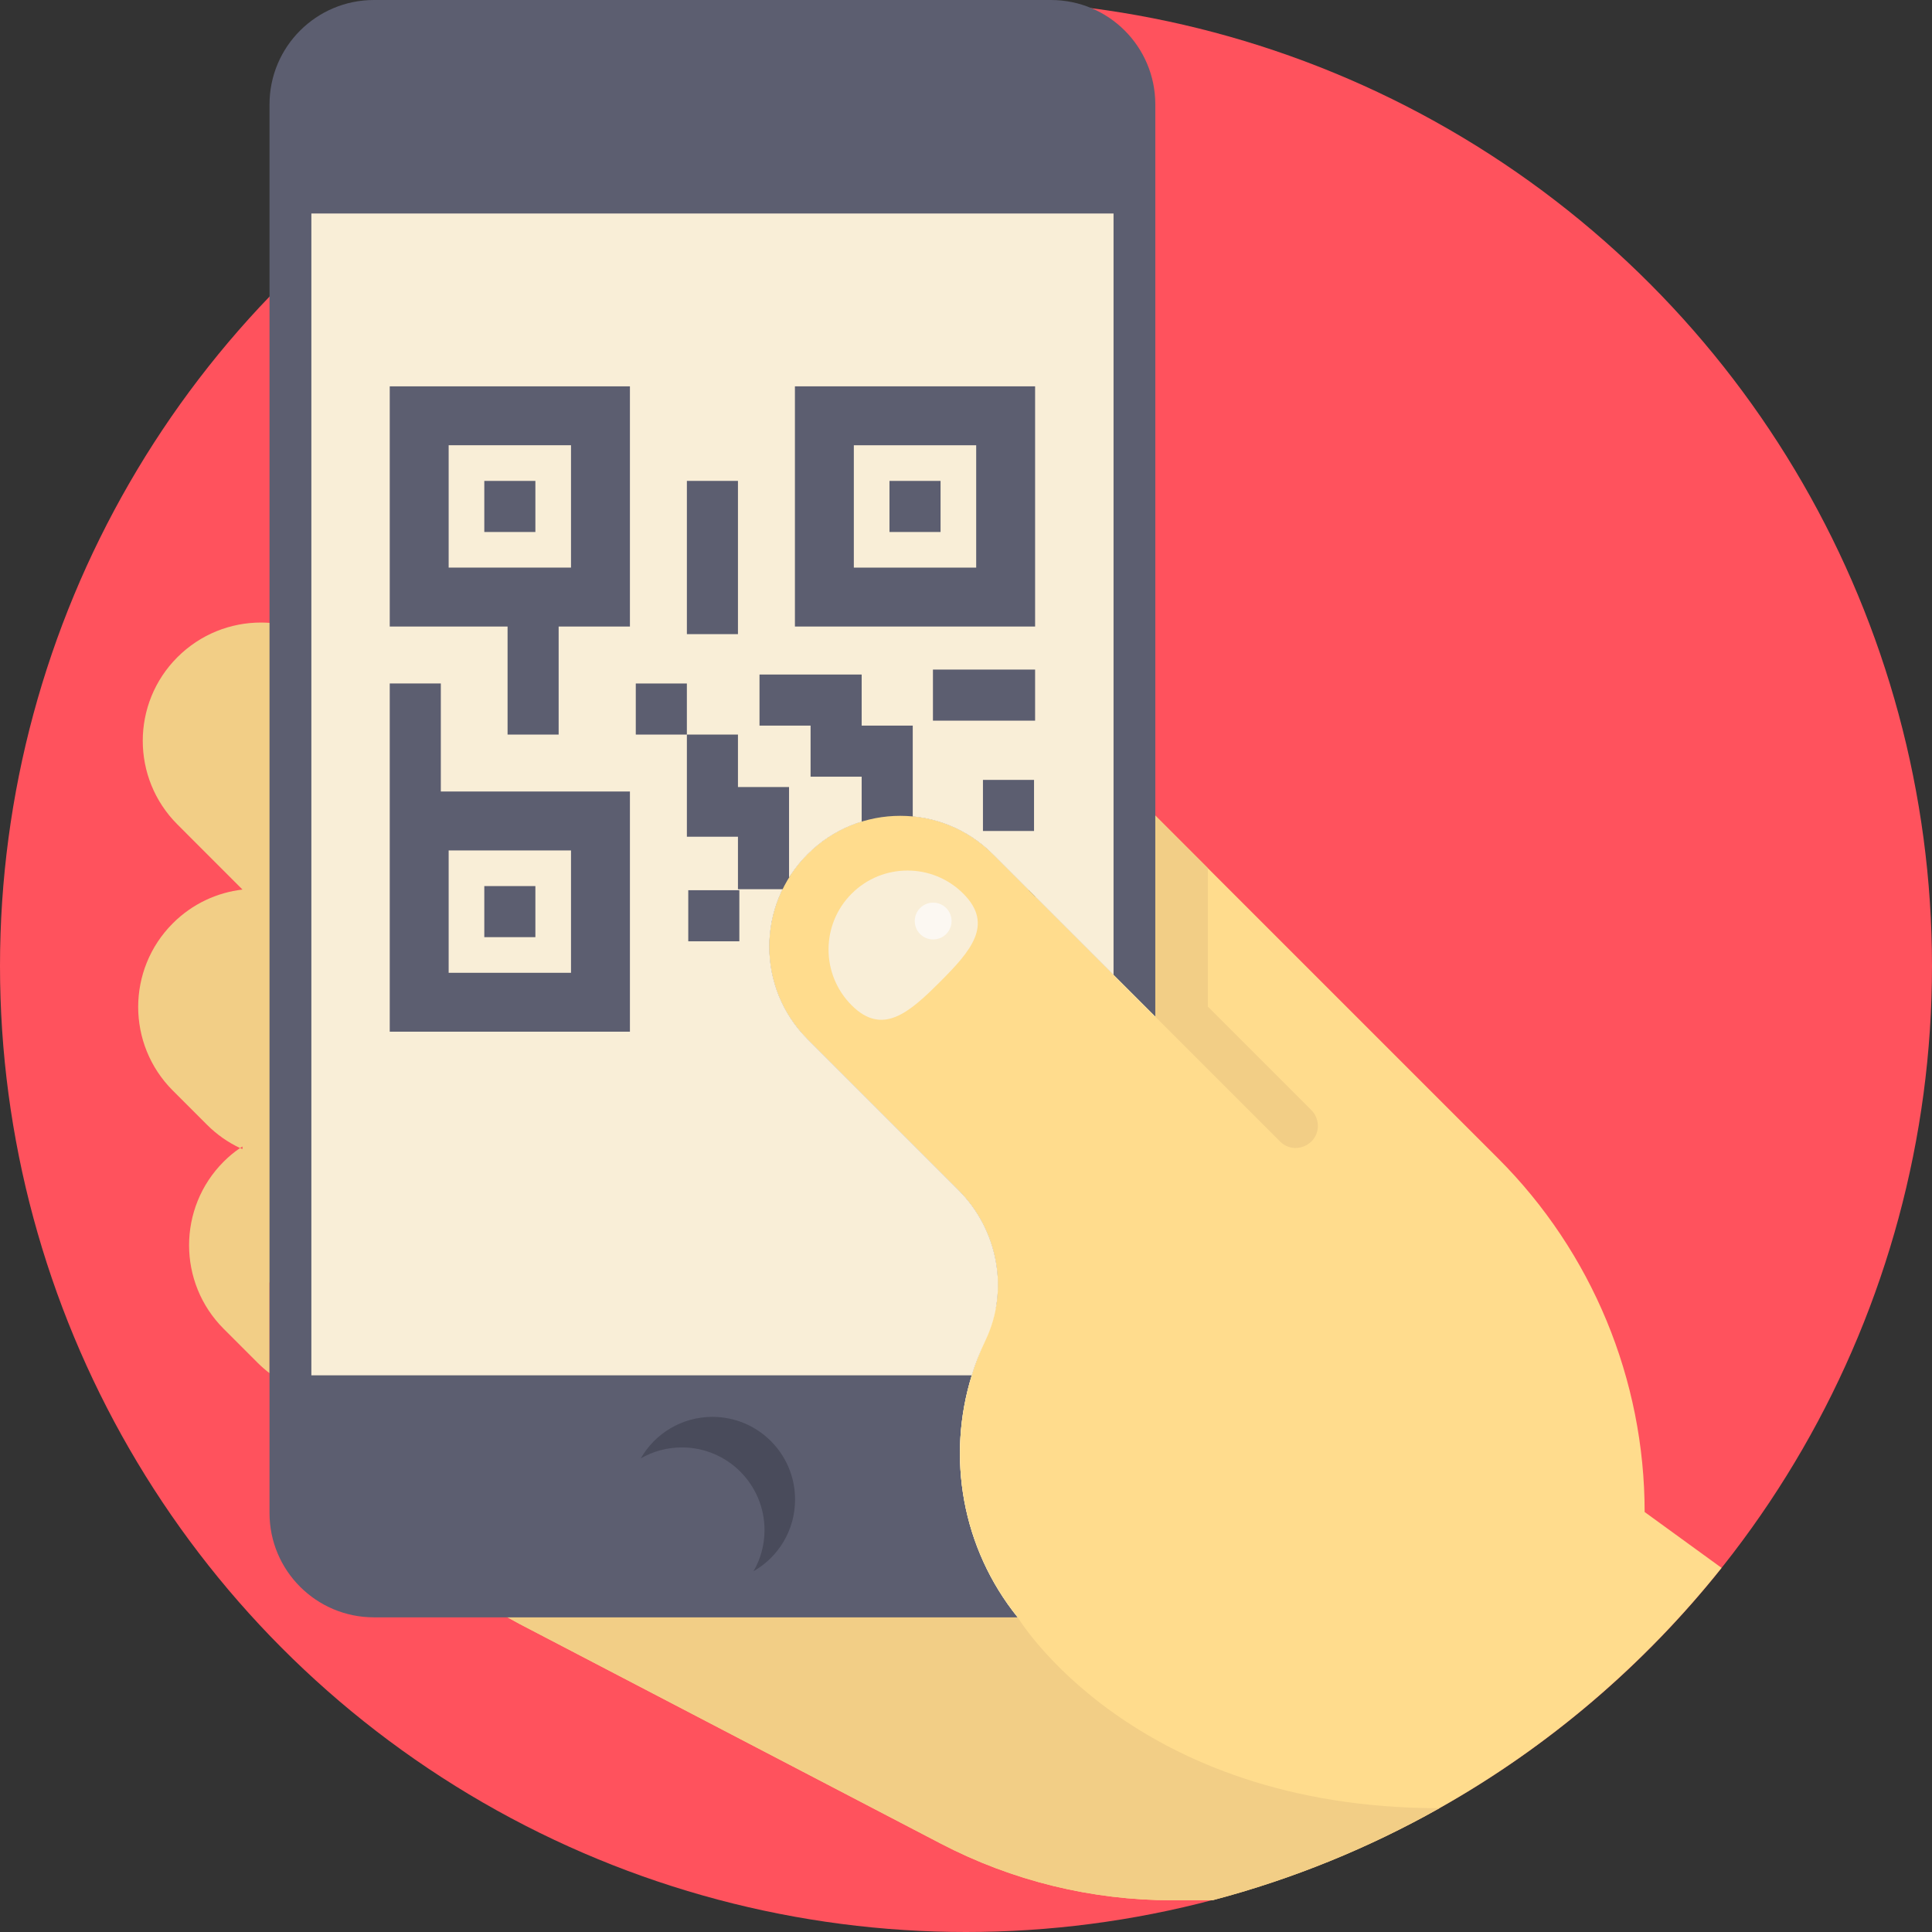 <?xml version="1.0" encoding="iso-8859-1"?>
<!-- Generator: Adobe Illustrator 19.0.0, SVG Export Plug-In . SVG Version: 6.00 Build 0)  -->
<svg version="1.1" id="Capa_1" xmlns="http://www.w3.org/2000/svg" xmlns:xlink="http://www.w3.org/1999/xlink" x="0px" y="0px"
	 viewBox="0 0 512 512" style="enable-background:new 0 0 512 512;" xml:space="preserve">
<rect x="0" y="0" width="512" height="512" fill="#333333" stroke="none"/>
<circle style="fill:#FF525D;" cx="256" cy="256" r="256"/>
<path style="fill:#FFDC8D;" d="M456.234,415.504c-20.522,25.736-45.902,47.428-74.762,63.687
	c-18.725,10.553-38.902,18.808-60.155,24.398h-10.7c-21.337,0-42.339-5.141-61.252-14.994l-111.731-58.264l-24.607-13.531
	l-26.823-14.754l135.314-6.269c15.287,0,11.494-37.491,11.494-52.767l73.153-126.872l90.885,90.885
	c12.413,12.413,22.121,27.052,28.714,42.977c6.593,15.924,10.083,33.134,10.083,50.698L456.234,415.504z"/>
<g>
	<path style="fill:#F2CE86;" d="M381.471,479.19c-18.725,10.553-38.902,18.808-60.155,24.398h-10.7
		c-21.337,0-42.339-5.141-61.252-14.994l-111.731-58.264l-24.607-13.531l156.682,11.818c0,0,30.313,50.573,111.741,50.573
		C381.461,479.19,381.461,479.19,381.471,479.19z"/>
	<path style="fill:#F2CE86;" d="M86.727,165.064H71.428c-0.757-0.047-1.513-0.084-2.258-0.084c-8.023,0-16.033,3.063-22.158,9.188
		c-12.238,12.237-12.238,32.077,0,44.315l17.246,17.258c-6.749,0.793-13.283,3.771-18.459,8.947
		c-12.238,12.238-12.238,32.09,0,44.328l9.055,9.055c2.619,2.619,5.585,4.684,8.768,6.173c0.208-0.147,0.425-0.274,0.636-0.414
		v0.689c-0.211-0.094-0.427-0.176-0.636-0.275c-1.526,1.032-2.979,2.234-4.335,3.591c-12.238,12.249-12.238,32.09,0,44.328
		l9.055,9.056c0.985,0.973,2.018,1.872,3.087,2.69v-24.035h15.298V165.064z"/>
</g>
<path style="fill:#5C5E70;" d="M278.504,0.001H99.105c-15.287,0-27.681,12.379-27.681,27.667v373.293
	c0,15.273,12.395,27.653,27.681,27.653h170.604c-14.837-18.379-18.888-42.559-12.181-64.129l37.562-106.122l11.081,11.081V27.668
	C306.17,12.38,293.791,0.001,278.504,0.001"/>
<path style="fill:#F9EED7;" d="M214.047,226.367c-6.781,6.771-10.167,15.632-10.167,24.513c0,8.882,3.385,17.753,10.167,24.534
	l39.936,39.936c10.491,10.491,13.563,26.488,7.178,39.863c-1.442,3.009-2.654,6.123-3.636,9.268H82.516v-307.9H295.1v201.791
	l-32.005-32.005C249.553,212.814,227.589,212.814,214.047,226.367z"/>
<path style="fill:#494B5B;" d="M210.704,397.396c0,8.129-4.42,15.224-11.003,18.986c1.849-3.208,2.905-6.917,2.905-10.888
	c0-12.1-9.801-21.911-21.901-21.911c-3.971,0-7.69,1.055-10.898,2.915c3.762-6.583,10.867-11.013,18.996-11.013
	C200.903,375.484,210.704,385.296,210.704,397.396z"/>
<path style="fill:#F2CE86;" d="M347.529,294.198l-27.44-27.44v-36.697l-13.919-13.92v53.299l33.058,33.058
	c3.698,3.697,10.02,1.079,10.02-4.15C349.248,296.792,348.629,295.299,347.529,294.198z"/>
<path style="fill:#FFFFFF;" d="M260.776,273.413v-13.538h13.537v13.538H260.776 M209.749,249.459v-13.537h13.537v13.537v13.538
	h-13.537V249.459 M247.239,249.459v-13.537h13.538v13.537H247.239 M241.886,216.36v3.009h-13.537v-1.633
	c-5.235,1.609-10.164,4.485-14.307,8.627c-1.748,1.748-3.272,3.636-4.568,5.628v3.659h-2.076c-2.344,4.79-3.515,10.009-3.515,15.237
	c0,8.875,3.387,17.751,10.16,24.525l39.944,39.943c10.485,10.484,13.559,26.482,7.17,39.861c-1.442,3.015-2.654,6.125-3.627,9.271
	h-30.649v0.001h30.646c-6.705,21.57-2.654,45.749,12.181,64.129h5.878c16.812,0,30.456-13.566,30.582-30.348V269.443l-11.08-11.077
	l-20.777-20.779v11.875h-13.537v-13.537h11.875l-9.561-9.561C257.167,220.433,249.627,217.098,241.886,216.36 M295.09,56.577
	H179.866v0.003H295.09V56.577"/>
<g>
	<rect x="128.345" y="127.446" style="fill:#5C5E70;" width="13.537" height="13.538"/>
	<rect x="128.345" y="234.82" style="fill:#5C5E70;" width="13.537" height="13.537"/>
	<path style="fill:#5C5E70;" d="M210.662,102.385v63.652h63.651v-63.652H210.662z M258.7,150.424h-32.426v-32.426H258.7V150.424z"/>
	<rect x="235.719" y="127.446" style="fill:#5C5E70;" width="13.538" height="13.537"/>
	<polygon style="fill:#5C5E70;" points="195.567,208.204 195.567,194.668 182.031,194.668 182.031,208.204 182.031,221.741 
		195.567,221.741 195.567,222.112 195.567,235.649 209.105,235.649 209.105,222.112 209.105,208.574 195.567,208.574 	"/>
	<polygon style="fill:#5C5E70;" points="247.239,177.445 247.239,190.982 260.776,190.982 274.313,190.982 274.313,177.445 
		260.776,177.445 	"/>
	<rect x="182.397" y="235.917" style="fill:#5C5E70;" width="13.537" height="13.537"/>
	<rect x="168.49" y="181.133" style="fill:#5C5E70;" width="13.538" height="13.538"/>
	<rect x="260.493" y="206.681" style="fill:#5C5E70;" width="13.538" height="13.538"/>
	<polygon style="fill:#5C5E70;" points="228.35,178.757 214.812,178.757 201.276,178.757 201.276,192.294 214.812,192.294 
		214.812,205.831 228.35,205.831 228.35,219.368 241.886,219.368 241.886,205.831 241.886,192.294 228.35,192.294 	"/>
	<path style="fill:#5C5E70;" d="M134.511,181.13v13.538h13.537V181.13v-15.094h18.889v-63.651h-63.651v63.652h31.226V181.13z
		 M118.898,117.997h32.426v32.426h-32.426V117.997z"/>
	<path style="fill:#5C5E70;" d="M116.823,181.13h-13.538v28.631v5.77v57.882h63.651v-63.652h-50.114V181.13H116.823z
		 M118.898,225.373h32.426v32.426h-32.426V225.373z"/>
	<polygon style="fill:#5C5E70;" points="195.567,154.516 195.567,140.979 195.567,127.442 182.031,127.442 182.031,140.979 
		182.031,154.516 182.031,168.053 195.567,168.053 	"/>
</g>
<path style="fill:#FFDC8D;" d="M295.097,258.368l-32.005-32.006c-13.535-13.546-35.5-13.546-49.048,0
	c-6.773,6.774-10.161,15.637-10.161,24.524c0,8.875,3.387,17.75,10.161,24.524l39.944,39.944
	c10.485,10.484,13.559,26.481,7.17,39.86c-1.441,3.015-2.654,6.125-3.627,9.271c-6.713,21.57-2.654,45.745,12.178,64.132
	l13.457,14.703c15.288,0,40.751-19.205,40.751-34.482L306.17,269.44L295.097,258.368z"/>
<path style="fill:#F9EED7;" d="M255.284,236.829c-8.17-8.17-21.416-8.17-29.586,0c-8.17,8.17-8.17,21.416,0,29.586
	s15.225,1.978,23.395-6.192C257.262,252.054,263.454,244.999,255.284,236.829z"/>
<circle style="fill:#FCF8F2;" cx="247.296" cy="244.088" r="4.877"/>
<g>
</g>
<g>
</g>
<g>
</g>
<g>
</g>
<g>
</g>
<g>
</g>
<g>
</g>
<g>
</g>
<g>
</g>
<g>
</g>
<g>
</g>
<g>
</g>
<g>
</g>
<g>
</g>
<g>
</g>
</svg>

